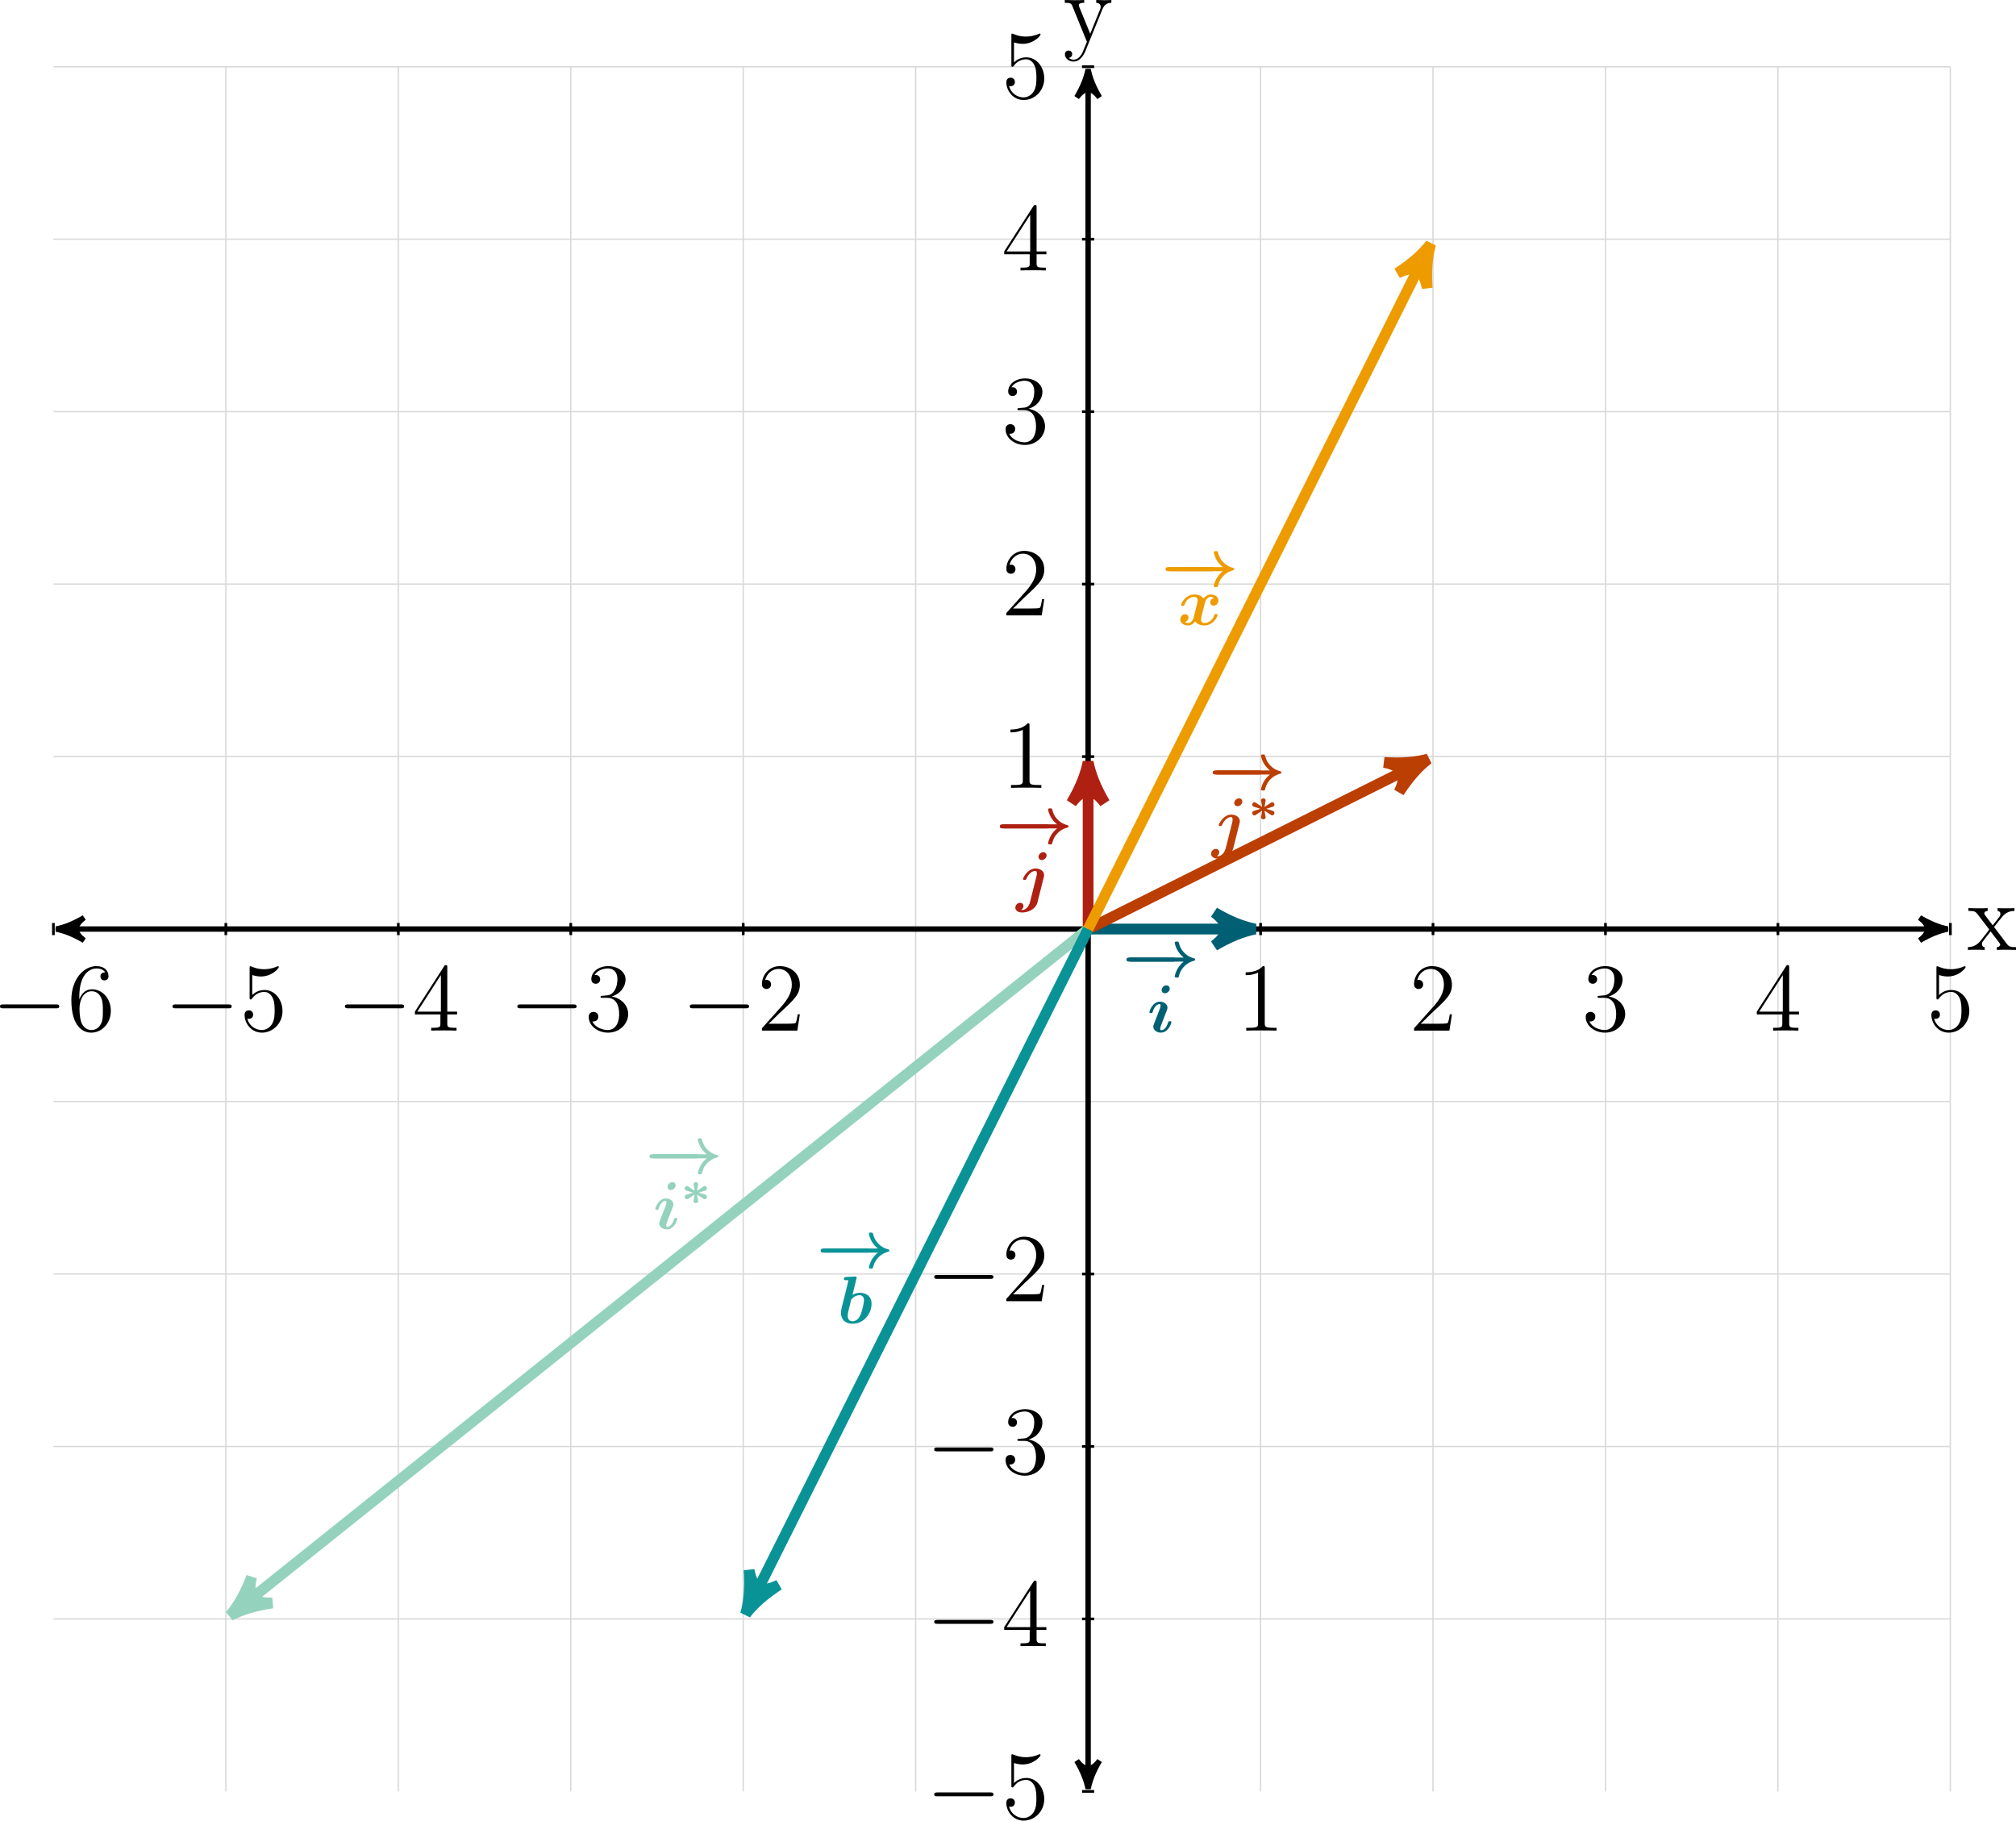 <?xml version='1.0' encoding='UTF-8'?>
<!-- This file was generated by dvisvgm 3.2.2 -->
<svg version='1.1' xmlns='http://www.w3.org/2000/svg' xmlns:xlink='http://www.w3.org/1999/xlink' width='417.536pt' height='377.042pt' viewBox='8.219 75.252 417.536 377.042'>
<defs>
<use id='g17-98' xlink:href='#g11-98' transform='scale(.694)'/>
<use id='g17-105' xlink:href='#g11-105' transform='scale(.694)'/>
<use id='g17-106' xlink:href='#g11-106' transform='scale(.694)'/>
<use id='g17-120' xlink:href='#g11-120' transform='scale(.694)'/>
<path id='g25-49' d='M3.443-7.663C3.443-7.938 3.443-7.95 3.204-7.95C2.917-7.627 2.319-7.185 1.088-7.185V-6.838C1.363-6.838 1.961-6.838 2.618-7.149V-.921C2.618-.49 2.582-.347 1.53-.347H1.16V0C1.482-.024 2.642-.024 3.037-.024S4.579-.024 4.902 0V-.347H4.531C3.479-.347 3.443-.49 3.443-.921V-7.663Z'/>
<path id='g25-50' d='M5.26-2.008H4.997C4.961-1.805 4.866-1.148 4.746-.956C4.663-.849 3.981-.849 3.622-.849H1.411C1.733-1.124 2.463-1.889 2.774-2.176C4.591-3.85 5.26-4.471 5.26-5.655C5.26-7.03 4.172-7.95 2.786-7.95S.586-6.767 .586-5.738C.586-5.129 1.112-5.129 1.148-5.129C1.399-5.129 1.71-5.308 1.71-5.691C1.71-6.025 1.482-6.253 1.148-6.253C1.04-6.253 1.016-6.253 .98-6.241C1.207-7.054 1.853-7.603 2.63-7.603C3.646-7.603 4.268-6.755 4.268-5.655C4.268-4.639 3.682-3.754 3.001-2.989L.586-.287V0H4.949L5.26-2.008Z'/>
<path id='g25-51' d='M2.2-4.292C1.997-4.28 1.949-4.268 1.949-4.16C1.949-4.041 2.008-4.041 2.224-4.041H2.774C3.79-4.041 4.244-3.204 4.244-2.056C4.244-.49 3.431-.072 2.845-.072C2.271-.072 1.291-.347 .944-1.136C1.327-1.076 1.674-1.291 1.674-1.722C1.674-2.068 1.423-2.307 1.088-2.307C.801-2.307 .49-2.14 .49-1.686C.49-.622 1.554 .251 2.881 .251C4.304 .251 5.356-.837 5.356-2.044C5.356-3.144 4.471-4.005 3.324-4.208C4.364-4.507 5.033-5.38 5.033-6.312C5.033-7.257 4.053-7.95 2.893-7.95C1.698-7.95 .813-7.221 .813-6.348C.813-5.87 1.184-5.774 1.363-5.774C1.614-5.774 1.901-5.954 1.901-6.312C1.901-6.695 1.614-6.862 1.351-6.862C1.279-6.862 1.255-6.862 1.219-6.85C1.674-7.663 2.798-7.663 2.857-7.663C3.252-7.663 4.029-7.484 4.029-6.312C4.029-6.085 3.993-5.416 3.646-4.902C3.288-4.376 2.881-4.34 2.558-4.328L2.2-4.292Z'/>
<path id='g25-52' d='M4.316-7.783C4.316-8.01 4.316-8.07 4.148-8.07C4.053-8.07 4.017-8.07 3.921-7.926L.323-2.343V-1.997H3.467V-.909C3.467-.466 3.443-.347 2.57-.347H2.331V0C2.606-.024 3.551-.024 3.885-.024S5.177-.024 5.452 0V-.347H5.212C4.352-.347 4.316-.466 4.316-.909V-1.997H5.523V-2.343H4.316V-7.783ZM3.527-6.85V-2.343H.622L3.527-6.85Z'/>
<path id='g25-53' d='M1.53-6.85C2.044-6.683 2.463-6.671 2.594-6.671C3.945-6.671 4.806-7.663 4.806-7.831C4.806-7.878 4.782-7.938 4.71-7.938C4.686-7.938 4.663-7.938 4.555-7.89C3.885-7.603 3.312-7.568 3.001-7.568C2.212-7.568 1.65-7.807 1.423-7.902C1.339-7.938 1.315-7.938 1.303-7.938C1.207-7.938 1.207-7.867 1.207-7.675V-4.125C1.207-3.909 1.207-3.838 1.351-3.838C1.411-3.838 1.423-3.85 1.542-3.993C1.877-4.483 2.439-4.77 3.037-4.77C3.67-4.77 3.981-4.184 4.077-3.981C4.28-3.515 4.292-2.929 4.292-2.475S4.292-1.339 3.957-.801C3.694-.371 3.228-.072 2.702-.072C1.913-.072 1.136-.61 .921-1.482C.98-1.459 1.052-1.447 1.112-1.447C1.315-1.447 1.638-1.566 1.638-1.973C1.638-2.307 1.411-2.499 1.112-2.499C.897-2.499 .586-2.391 .586-1.925C.586-.909 1.399 .251 2.726 .251C4.077 .251 5.26-.885 5.26-2.403C5.26-3.826 4.304-5.009 3.049-5.009C2.367-5.009 1.841-4.71 1.53-4.376V-6.85Z'/>
<path id='g25-54' d='M1.47-4.16C1.47-7.185 2.941-7.663 3.587-7.663C4.017-7.663 4.447-7.532 4.674-7.173C4.531-7.173 4.077-7.173 4.077-6.683C4.077-6.42 4.256-6.193 4.567-6.193C4.866-6.193 5.069-6.372 5.069-6.719C5.069-7.34 4.615-7.95 3.575-7.95C2.068-7.95 .49-6.408 .49-3.778C.49-.49 1.925 .251 2.941 .251C4.244 .251 5.356-.885 5.356-2.439C5.356-4.029 4.244-5.093 3.049-5.093C1.985-5.093 1.59-4.172 1.47-3.838V-4.16ZM2.941-.072C2.188-.072 1.829-.741 1.722-.992C1.614-1.303 1.494-1.889 1.494-2.726C1.494-3.67 1.925-4.854 3.001-4.854C3.658-4.854 4.005-4.411 4.184-4.005C4.376-3.563 4.376-2.965 4.376-2.451C4.376-1.841 4.376-1.303 4.148-.849C3.85-.275 3.419-.072 2.941-.072Z'/>
<path id='g25-120' d='M3.347-2.821C3.694-3.276 4.196-3.921 4.423-4.172C4.914-4.722 5.475-4.806 5.858-4.806V-5.153C5.344-5.129 5.32-5.129 4.854-5.129C4.4-5.129 4.376-5.129 3.778-5.153V-4.806C3.933-4.782 4.125-4.71 4.125-4.435C4.125-4.232 4.017-4.101 3.945-4.005L3.18-3.037L2.248-4.268C2.212-4.316 2.14-4.423 2.14-4.507C2.14-4.579 2.2-4.794 2.558-4.806V-5.153C2.26-5.129 1.65-5.129 1.327-5.129C.933-5.129 .909-5.129 .179-5.153V-4.806C.789-4.806 1.016-4.782 1.267-4.459L2.666-2.63C2.69-2.606 2.738-2.534 2.738-2.499S1.805-1.291 1.686-1.136C1.16-.49 .634-.359 .12-.347V0C.574-.024 .598-.024 1.112-.024C1.566-.024 1.59-.024 2.188 0V-.347C1.901-.383 1.853-.562 1.853-.729C1.853-.921 1.937-1.016 2.056-1.172C2.236-1.423 2.63-1.913 2.917-2.283L3.897-1.004C4.101-.741 4.101-.717 4.101-.646C4.101-.55 4.005-.359 3.682-.347V0C3.993-.024 4.579-.024 4.914-.024C5.308-.024 5.332-.024 6.049 0V-.347C5.416-.347 5.2-.371 4.914-.753L3.347-2.821Z'/>
<path id='g25-121' d='M4.842-3.993C5.165-4.794 5.727-4.806 5.954-4.806V-5.153C5.607-5.129 5.44-5.129 5.057-5.129C4.782-5.129 4.758-5.129 4.089-5.153V-4.806C4.531-4.782 4.639-4.507 4.639-4.292C4.639-4.184 4.615-4.125 4.567-4.005L3.347-.992L2.02-4.244C1.949-4.411 1.949-4.483 1.949-4.495C1.949-4.806 2.367-4.806 2.606-4.806V-5.153C2.295-5.129 1.71-5.129 1.375-5.129C.921-5.129 .897-5.129 .215-5.153V-4.806C.909-4.806 1.004-4.746 1.16-4.376L2.941 0C2.415 1.267 2.415 1.291 2.367 1.387C2.164 1.745 1.841 2.2 1.303 2.2C.933 2.2 .705 1.985 .705 1.985S1.124 1.937 1.124 1.518C1.124 1.231 .897 1.076 .681 1.076C.478 1.076 .227 1.196 .227 1.542C.227 1.997 .669 2.439 1.303 2.439C1.973 2.439 2.463 1.853 2.774 1.1L4.842-3.993Z'/>
<path id='g10-0' d='M10.788-3.156C11.004-3.156 11.434-3.156 11.434-3.587C11.434-4.031 11.018-4.031 10.788-4.031H2.023C1.808-4.031 1.377-4.031 1.377-3.601C1.377-3.156 1.793-3.156 2.023-3.156H10.788Z'/>
<path id='g10-33' d='M13.112-3.156C12.496-2.654 12.166-2.195 11.95-1.865C11.362-.961 11.204-.057 11.204-.014C11.204 .244 11.448 .244 11.649 .244C11.893 .244 12.022 .244 12.079 .029C12.209-.473 12.381-1.191 13.112-2.008C13.945-2.941 14.891-3.214 15.221-3.314C15.422-3.371 15.566-3.4 15.566-3.587C15.566-3.716 15.48-3.816 15.379-3.845C14.82-4.003 14.074-4.203 13.242-5.05C12.409-5.882 12.194-6.771 12.094-7.159C12.022-7.431 11.936-7.431 11.649-7.431C11.448-7.431 11.204-7.431 11.204-7.173C11.204-7.159 11.333-6.255 11.95-5.308C12.266-4.835 12.653-4.404 13.112-4.031H1.564C1.334-4.031 .918-4.031 .918-3.601C.918-3.156 1.32-3.156 1.564-3.156H13.112Z'/>
<use id='g27-49' xlink:href='#g25-49' transform='scale(1.2)'/>
<use id='g27-50' xlink:href='#g25-50' transform='scale(1.2)'/>
<use id='g27-51' xlink:href='#g25-51' transform='scale(1.2)'/>
<use id='g27-52' xlink:href='#g25-52' transform='scale(1.2)'/>
<use id='g27-53' xlink:href='#g25-53' transform='scale(1.2)'/>
<use id='g27-54' xlink:href='#g25-54' transform='scale(1.2)'/>
<use id='g27-120' xlink:href='#g25-120' transform='scale(1.2)'/>
<use id='g27-121' xlink:href='#g25-121' transform='scale(1.2)'/>
<path id='g6-0' d='M7.189-2.509C7.375-2.509 7.571-2.509 7.571-2.727S7.375-2.945 7.189-2.945H1.287C1.102-2.945 .905-2.945 .905-2.727S1.102-2.509 1.287-2.509H7.189Z'/>
<use id='g22-0' xlink:href='#g6-0' transform='scale(1.315)'/>
<use id='g15-0' xlink:href='#g10-0' transform='scale(.694)'/>
<use id='g15-33' xlink:href='#g10-33' transform='scale(.694)'/>
<path id='g11-98' d='M4.031-9.454C4.089-9.655 4.089-9.684 4.089-9.698C4.089-9.885 3.931-9.956 3.773-9.956C3.716-9.956 3.701-9.956 3.673-9.942L1.822-9.856C1.621-9.841 1.363-9.827 1.363-9.425C1.363-9.167 1.635-9.167 1.736-9.167C1.894-9.167 2.152-9.167 2.338-9.139C2.224-8.651 2.08-8.034 1.937-7.489L.947-3.529C.746-2.726 .746-2.554 .746-2.224C.746-.387 2.109 .115 3.185 .115C5.782 .115 7.259-2.224 7.259-4.117C7.259-5.882 5.939-6.484 4.749-6.484C4.06-6.484 3.486-6.212 3.185-6.025L4.031-9.454ZM3.214-.402C2.654-.402 2.181-.703 2.181-1.592C2.181-2.052 2.324-2.582 2.425-3.027C2.568-3.572 2.812-4.562 2.912-4.992C2.984-5.236 3.802-5.968 4.677-5.968C5.566-5.968 5.638-5.193 5.638-4.878C5.638-4.132 5.15-2.367 4.921-1.808C4.433-.646 3.63-.402 3.214-.402Z'/>
<path id='g11-105' d='M4.792-9.268C4.792-9.655 4.49-9.956 4.089-9.956C3.544-9.956 3.07-9.454 3.07-8.966C3.07-8.579 3.357-8.278 3.773-8.278C4.304-8.278 4.792-8.78 4.792-9.268ZM5.15-2.123C5.15-2.324 4.935-2.324 4.806-2.324C4.634-2.324 4.533-2.324 4.476-2.138C4.031-.631 3.3-.402 2.998-.402C2.855-.402 2.769-.445 2.769-.717C2.769-1.047 2.898-1.363 3.242-2.224L4.203-4.706C4.275-4.892 4.318-5.064 4.318-5.193C4.318-5.954 3.572-6.484 2.683-6.484C1.191-6.484 .459-4.562 .459-4.246C.459-4.046 .674-4.046 .803-4.046C.976-4.046 1.076-4.046 1.133-4.232C1.578-5.738 2.31-5.968 2.611-5.968C2.754-5.968 2.841-5.925 2.841-5.652C2.841-5.322 2.711-5.007 2.367-4.146L1.406-1.664C1.334-1.478 1.291-1.306 1.291-1.176C1.291-.416 2.037 .115 2.927 .115C4.419 .115 5.15-1.808 5.15-2.123Z'/>
<path id='g11-106' d='M6.456-9.268C6.456-9.655 6.169-9.956 5.753-9.956C5.222-9.956 4.734-9.454 4.734-8.966C4.734-8.579 5.036-8.278 5.437-8.278C5.982-8.278 6.456-8.78 6.456-9.268ZM2.927 .66C2.697 1.592 2.023 2.381 1.262 2.381C1.191 2.381 1.119 2.381 1.033 2.353C1.535 2.037 1.535 1.535 1.535 1.492C1.535 1.176 1.291 .832 .818 .832C.316 .832-.201 1.262-.201 1.879C-.201 2.468 .373 2.898 1.262 2.898C2.166 2.898 4.089 2.453 4.533 .66L5.853-4.591C5.896-4.749 5.925-4.878 5.925-5.079C5.925-5.997 5.007-6.484 4.117-6.484C2.41-6.484 1.435-4.49 1.435-4.246C1.435-4.046 1.65-4.046 1.779-4.046C2.023-4.046 2.037-4.06 2.138-4.275C2.683-5.509 3.486-5.968 4.046-5.968C4.189-5.968 4.39-5.939 4.39-5.437C4.39-5.165 4.347-5.007 4.304-4.82L2.927 .66Z'/>
<path id='g11-120' d='M7.69-5.753C7.173-5.609 6.915-5.122 6.915-4.763C6.915-4.447 7.159-4.103 7.632-4.103C8.134-4.103 8.665-4.519 8.665-5.222C8.665-5.982 7.905-6.484 7.03-6.484C6.212-6.484 5.681-5.868 5.495-5.609C5.136-6.212 4.333-6.484 3.515-6.484C1.707-6.484 .732-4.72 .732-4.246C.732-4.046 .947-4.046 1.076-4.046C1.248-4.046 1.349-4.046 1.406-4.232C1.822-5.538 2.855-5.968 3.443-5.968C3.988-5.968 4.246-5.71 4.246-5.251C4.246-4.978 4.046-4.189 3.917-3.673L3.429-1.707C3.214-.832 2.697-.402 2.209-.402C2.138-.402 1.808-.402 1.521-.617C2.037-.76 2.295-1.248 2.295-1.607C2.295-1.922 2.052-2.267 1.578-2.267C1.076-2.267 .545-1.851 .545-1.148C.545-.387 1.306 .115 2.181 .115C2.998 .115 3.529-.502 3.716-.76C4.074-.158 4.878 .115 5.695 .115C7.503 .115 8.479-1.65 8.479-2.123C8.479-2.324 8.263-2.324 8.134-2.324C7.962-2.324 7.862-2.324 7.804-2.138C7.388-.832 6.355-.402 5.767-.402C5.222-.402 4.964-.66 4.964-1.119C4.964-1.42 5.15-2.181 5.279-2.711C5.38-3.084 5.71-4.433 5.782-4.663C5.997-5.523 6.499-5.968 7.001-5.968C7.073-5.968 7.403-5.968 7.69-5.753Z'/>
<path id='g14-3' d='M1.172-2.643C1.088-2.699 1.06-2.72 .976-2.72C.767-2.72 .635-2.518 .635-2.357C.635-2.134 .795-2.078 .893-2.043L1.855-1.743L.976-1.465C.781-1.402 .635-1.36 .635-1.13C.635-.969 .767-.767 .976-.767C1.053-.767 1.067-.767 1.262-.907L2.106-1.471C2.085-1.339 1.939-.551 1.939-.488C1.939-.314 2.106-.195 2.28-.195C2.441-.195 2.622-.3 2.622-.495C2.622-.551 2.476-1.346 2.455-1.471L3.313-.9C3.494-.767 3.508-.767 3.585-.767C3.794-.767 3.926-.969 3.926-1.13C3.926-1.353 3.766-1.409 3.668-1.444L2.706-1.743L3.585-2.022C3.78-2.085 3.926-2.127 3.926-2.357C3.926-2.518 3.794-2.72 3.585-2.72C3.508-2.72 3.494-2.72 3.299-2.58L2.455-2.015C2.476-2.141 2.622-2.936 2.622-2.992C2.622-3.187 2.434-3.292 2.28-3.292C2.106-3.292 1.939-3.173 1.939-2.999C1.939-2.964 1.946-2.922 2.022-2.497L2.106-2.015L1.172-2.643Z'/>
</defs>
<g id='page1' transform='matrix(1.4 0 0 1.4 0 0)'>
<path d='M13.773 293.23H294.402M13.773 267.719H294.402M13.773 242.203H294.402M13.773 216.691H294.402M13.773 191.18H294.402M13.773 165.668H294.402M13.773 140.156H294.402M13.773 114.644H294.402M13.773 89.133H294.402M13.773 63.629H294.402M39.285 318.742V63.621M64.797 318.742V63.621M90.309 318.742V63.621M115.82 318.742V63.621M141.332 318.742V63.621M166.844 318.742V63.621M192.356 318.742V63.621M217.867 318.742V63.621M243.379 318.742V63.621M268.891 318.742V63.621M294.395 318.742V63.621' stroke='#d9d9d9' fill='none' stroke-width='.199' stroke-miterlimit='10'/>
<path d='M15.207 191.18H292.969' stroke='#000' fill='none' stroke-width='.797' stroke-miterlimit='10'/>
<path d='M14.172 191.18C15.465 191.441 16.762 191.957 18.316 192.863C16.762 191.699 16.762 190.664 18.316 189.496C16.762 190.402 15.465 190.922 14.172 191.18Z'/>
<path d='M14.172 191.18C15.465 191.441 16.762 191.957 18.316 192.863C16.762 191.699 16.762 190.664 18.316 189.496C16.762 190.402 15.465 190.922 14.172 191.18Z' stroke='#000' fill='none' stroke-width='.797' stroke-miterlimit='10' stroke-linejoin='bevel'/>
<path d='M294.004 191.18C292.707 190.922 291.414 190.402 289.86 189.496C291.414 190.664 291.414 191.699 289.86 192.863C291.414 191.957 292.707 191.441 294.004 191.18Z'/>
<path d='M294.004 191.18C292.707 190.922 291.414 190.402 289.86 189.496C291.414 190.664 291.414 191.699 289.86 192.863C291.414 191.957 292.707 191.441 294.004 191.18Z' stroke='#000' fill='none' stroke-width='.797' stroke-miterlimit='10' stroke-linejoin='bevel'/>
<g transform='matrix(1 0 0 1 130.009 3.088)'>
<use x='166.843' y='191.181' xlink:href='#g27-120'/>
</g>
<path d='M166.844 317.305V65.055' stroke='#000' fill='none' stroke-width='.797' stroke-miterlimit='10'/>
<path d='M166.844 318.34C167.102 317.047 167.621 315.75 168.527 314.2C167.359 315.75 166.324 315.75 165.16 314.2C166.066 315.75 166.582 317.047 166.844 318.34Z'/>
<path d='M166.844 318.34C167.102 317.047 167.621 315.75 168.527 314.2C167.359 315.75 166.324 315.75 165.16 314.2C166.066 315.75 166.582 317.047 166.844 318.34Z' stroke='#000' fill='none' stroke-width='.797' stroke-miterlimit='10' stroke-linejoin='bevel'/>
<path d='M166.844 64.019C166.582 65.316 166.066 66.609 165.16 68.164C166.324 66.609 167.359 66.609 168.527 68.164C167.621 66.609 167.102 65.316 166.844 64.019Z'/>
<path d='M166.844 64.019C166.582 65.316 166.066 66.609 165.16 68.164C166.324 66.609 167.359 66.609 168.527 68.164C167.621 66.609 167.102 65.316 166.844 64.019Z' stroke='#000' fill='none' stroke-width='.797' stroke-miterlimit='10' stroke-linejoin='bevel'/>
<g transform='matrix(1 0 0 1 -3.707 -131.246)'>
<use x='166.843' y='191.181' xlink:href='#g27-121'/>
</g>
<path d='M13.77 190.285V192.078' stroke='#000' fill='none' stroke-width='.399' stroke-miterlimit='10'/>
<g transform='matrix(1 0 0 1 -162.163 15.023)'>
<use x='166.843' y='191.181' xlink:href='#g22-0'/>
<use x='178.001' y='191.181' xlink:href='#g27-54'/>
</g>
<path d='M39.281 190.285V192.078' stroke='#000' fill='none' stroke-width='.399' stroke-miterlimit='10'/>
<g transform='matrix(1 0 0 1 -136.651 15.023)'>
<use x='166.843' y='191.181' xlink:href='#g22-0'/>
<use x='178.001' y='191.181' xlink:href='#g27-53'/>
</g>
<path d='M64.797 190.285V192.078' stroke='#000' fill='none' stroke-width='.399' stroke-miterlimit='10'/>
<g transform='matrix(1 0 0 1 -111.139 15.023)'>
<use x='166.843' y='191.181' xlink:href='#g22-0'/>
<use x='178.001' y='191.181' xlink:href='#g27-52'/>
</g>
<path d='M90.309 190.285V192.078' stroke='#000' fill='none' stroke-width='.399' stroke-miterlimit='10'/>
<g transform='matrix(1 0 0 1 -85.627 15.023)'>
<use x='166.843' y='191.181' xlink:href='#g22-0'/>
<use x='178.001' y='191.181' xlink:href='#g27-51'/>
</g>
<path d='M115.82 190.285V192.078' stroke='#000' fill='none' stroke-width='.399' stroke-miterlimit='10'/>
<g transform='matrix(1 0 0 1 -60.115 15.023)'>
<use x='166.843' y='191.181' xlink:href='#g22-0'/>
<use x='178.001' y='191.181' xlink:href='#g27-50'/>
</g>
<path d='M192.356 190.285V192.078' stroke='#000' fill='none' stroke-width='.399' stroke-miterlimit='10'/>
<g transform='matrix(1 0 0 1 22 15.023)'>
<use x='166.843' y='191.181' xlink:href='#g27-49'/>
</g>
<path d='M217.867 190.285V192.078' stroke='#000' fill='none' stroke-width='.399' stroke-miterlimit='10'/>
<g transform='matrix(1 0 0 1 47.512 15.023)'>
<use x='166.843' y='191.181' xlink:href='#g27-50'/>
</g>
<path d='M243.379 190.285V192.078' stroke='#000' fill='none' stroke-width='.399' stroke-miterlimit='10'/>
<g transform='matrix(1 0 0 1 73.024 15.023)'>
<use x='166.843' y='191.181' xlink:href='#g27-51'/>
</g>
<path d='M268.891 190.285V192.078' stroke='#000' fill='none' stroke-width='.399' stroke-miterlimit='10'/>
<g transform='matrix(1 0 0 1 98.536 15.023)'>
<use x='166.843' y='191.181' xlink:href='#g27-52'/>
</g>
<path d='M294.402 190.285V192.078' stroke='#000' fill='none' stroke-width='.399' stroke-miterlimit='10'/>
<g transform='matrix(1 0 0 1 124.048 15.023)'>
<use x='166.843' y='191.181' xlink:href='#g27-53'/>
</g>
<path d='M167.738 318.742H165.945' stroke='#000' fill='none' stroke-width='.399' stroke-miterlimit='10'/>
<g transform='matrix(1 0 0 1 -23.96 131.585)'>
<use x='166.843' y='191.181' xlink:href='#g22-0'/>
<use x='178.001' y='191.181' xlink:href='#g27-53'/>
</g>
<path d='M167.738 293.23H165.945' stroke='#000' fill='none' stroke-width='.399' stroke-miterlimit='10'/>
<g transform='matrix(1 0 0 1 -23.96 106.073)'>
<use x='166.843' y='191.181' xlink:href='#g22-0'/>
<use x='178.001' y='191.181' xlink:href='#g27-52'/>
</g>
<path d='M167.738 267.719H165.945' stroke='#000' fill='none' stroke-width='.399' stroke-miterlimit='10'/>
<g transform='matrix(1 0 0 1 -23.96 80.561)'>
<use x='166.843' y='191.181' xlink:href='#g22-0'/>
<use x='178.001' y='191.181' xlink:href='#g27-51'/>
</g>
<path d='M167.738 242.203H165.945' stroke='#000' fill='none' stroke-width='.399' stroke-miterlimit='10'/>
<g transform='matrix(1 0 0 1 -23.96 55.049)'>
<use x='166.843' y='191.181' xlink:href='#g22-0'/>
<use x='178.001' y='191.181' xlink:href='#g27-50'/>
</g>
<path d='M167.738 165.668H165.945' stroke='#000' fill='none' stroke-width='.399' stroke-miterlimit='10'/>
<g transform='matrix(1 0 0 1 -12.801 -20.889)'>
<use x='166.843' y='191.181' xlink:href='#g27-49'/>
</g>
<path d='M167.738 140.156H165.945' stroke='#000' fill='none' stroke-width='.399' stroke-miterlimit='10'/>
<g transform='matrix(1 0 0 1 -12.801 -46.401)'>
<use x='166.843' y='191.181' xlink:href='#g27-50'/>
</g>
<path d='M167.738 114.644H165.945' stroke='#000' fill='none' stroke-width='.399' stroke-miterlimit='10'/>
<g transform='matrix(1 0 0 1 -12.801 -71.913)'>
<use x='166.843' y='191.181' xlink:href='#g27-51'/>
</g>
<path d='M167.738 89.133H165.945' stroke='#000' fill='none' stroke-width='.399' stroke-miterlimit='10'/>
<g transform='matrix(1 0 0 1 -12.801 -97.425)'>
<use x='166.843' y='191.181' xlink:href='#g27-52'/>
</g>
<path d='M167.738 63.621H165.945' stroke='#000' fill='none' stroke-width='.399' stroke-miterlimit='10'/>
<g transform='matrix(1 0 0 1 -12.801 -122.937)'>
<use x='166.843' y='191.181' xlink:href='#g27-53'/>
</g>
<path d='M166.844 191.18H190.043' stroke='#005f73' fill='none' stroke-width='1.594' stroke-miterlimit='10'/>
<path d='M191.558 191.18C189.664 190.801 187.773 190.047 185.5 188.719C187.773 190.426 187.773 191.938 185.5 193.641C187.773 192.316 189.664 191.559 191.558 191.18Z' fill='#005f73'/>
<path d='M191.558 191.18C189.664 190.801 187.773 190.047 185.5 188.719C187.773 190.426 187.773 191.938 185.5 193.641C187.773 192.316 189.664 191.559 191.558 191.18Z' stroke='#005f73' fill='none' stroke-width='1.594' stroke-miterlimit='10' stroke-linejoin='bevel'/>
<g fill='#005f73' transform='matrix(1 0 0 1 5.035 15.243)'>
<use x='166.843' y='182.946' xlink:href='#g15-0'/>
<use x='166.843' y='182.946' xlink:href='#g15-33'/>
<use x='170.555' y='191.181' xlink:href='#g17-105'/>
</g>
<path d='M166.844 191.18V167.981' stroke='#ae2012' fill='none' stroke-width='1.594' stroke-miterlimit='10'/>
<path d='M166.844 166.465C166.465 168.36 165.707 170.254 164.383 172.524C166.086 170.254 167.602 170.254 169.305 172.524C167.98 170.254 167.223 168.36 166.844 166.465Z' fill='#ae2012'/>
<path d='M166.844 166.465C166.465 168.36 165.707 170.254 164.383 172.524C166.086 170.254 167.602 170.254 169.305 172.524C167.98 170.254 167.223 168.36 166.844 166.465Z' stroke='#ae2012' fill='none' stroke-width='1.594' stroke-miterlimit='10' stroke-linejoin='bevel'/>
<g fill='#ae2012' transform='matrix(1 0 0 1 -13.699 -4.46)'>
<use x='166.843' y='182.946' xlink:href='#g15-0'/>
<use x='166.843' y='182.946' xlink:href='#g15-33'/>
<use x='169.916' y='191.181' xlink:href='#g17-106'/>
</g>
<path d='M166.844 191.18L41.09 291.785' stroke='#94d2bd' fill='none' stroke-width='1.594' stroke-miterlimit='10'/>
<path d='M39.906 292.731C41.621 291.844 43.57 291.254 46.172 290.868C43.336 290.957 42.391 289.774 43.098 287.024C42.152 289.481 41.148 291.254 39.906 292.731Z' fill='#94d2bd'/>
<path d='M39.906 292.731C41.621 291.844 43.57 291.254 46.172 290.868C43.336 290.957 42.391 289.774 43.098 287.024C42.152 289.481 41.148 291.254 39.906 292.731Z' stroke='#94d2bd' fill='none' stroke-width='1.594' stroke-miterlimit='10' stroke-linejoin='bevel'/>
<g fill='#94d2bd' transform='matrix(1 0 0 1 -65.523 44.349)'>
<use x='166.843' y='182.944' xlink:href='#g15-0'/>
<use x='166.843' y='182.944' xlink:href='#g15-33'/>
<use x='168.021' y='191.181' xlink:href='#g17-105'/>
<use x='172.054' y='187.566' xlink:href='#g14-3'/>
</g>
<path d='M166.844 191.18L215.801 166.703' stroke='#bb3e03' fill='none' stroke-width='1.594' stroke-miterlimit='10'/>
<path d='M217.152 166.028C215.292 166.535 213.261 166.703 210.636 166.535C213.429 167.043 214.105 168.395 212.835 170.934C214.277 168.735 215.628 167.211 217.152 166.028Z' fill='#bb3e03'/>
<path d='M217.152 166.028C215.292 166.535 213.261 166.703 210.636 166.535C213.429 167.043 214.105 168.395 212.835 170.934C214.277 168.735 215.628 167.211 217.152 166.028Z' stroke='#bb3e03' fill='none' stroke-width='1.594' stroke-miterlimit='10' stroke-linejoin='bevel'/>
<g fill='#bb3e03' transform='matrix(1 0 0 1 17.791 -12.429)'>
<use x='166.843' y='182.944' xlink:href='#g15-0'/>
<use x='166.843' y='182.944' xlink:href='#g15-33'/>
<use x='167.382' y='191.181' xlink:href='#g17-106'/>
<use x='172.693' y='187.566' xlink:href='#g14-3'/>
</g>
<path d='M166.844 191.18L116.852 291.16' stroke='#0a9396' fill='none' stroke-width='1.594' stroke-miterlimit='10'/>
<path d='M116.176 292.515C117.359 290.992 118.883 289.637 121.086 288.199C118.547 289.469 117.192 288.793 116.684 285.996C116.852 288.621 116.684 290.652 116.176 292.515Z' fill='#0a9396'/>
<path d='M116.176 292.515C117.359 290.992 118.883 289.637 121.086 288.199C118.547 289.469 117.192 288.793 116.684 285.996C116.852 288.621 116.684 290.652 116.176 292.515Z' stroke='#0a9396' fill='none' stroke-width='1.594' stroke-miterlimit='10' stroke-linejoin='bevel'/>
<g fill='#0a9396' transform='matrix(1 0 0 1 -40.207 58.302)'>
<use x='166.843' y='182.934' xlink:href='#g15-0'/>
<use x='166.843' y='182.934' xlink:href='#g15-33'/>
<use x='169.977' y='191.181' xlink:href='#g17-98'/>
</g>
<path d='M166.844 191.18L216.832 91.199' stroke='#ee9b00' fill='none' stroke-width='1.594' stroke-miterlimit='10'/>
<path d='M217.512 89.848C216.324 91.371 214.801 92.723 212.601 94.164C215.141 92.895 216.496 93.57 217.004 96.363C216.832 93.738 217.004 91.707 217.512 89.848Z' fill='#ee9b00'/>
<path d='M217.512 89.848C216.324 91.371 214.801 92.723 212.601 94.164C215.141 92.895 216.496 93.57 217.004 96.363C216.832 93.738 217.004 91.707 217.512 89.848Z' stroke='#ee9b00' fill='none' stroke-width='1.594' stroke-miterlimit='10' stroke-linejoin='bevel'/>
<g fill='#ee9b00' transform='matrix(1 0 0 1 10.817 -44.991)'>
<use x='166.843' y='185.425' xlink:href='#g15-0'/>
<use x='166.843' y='185.425' xlink:href='#g15-33'/>
<use x='169.288' y='191.181' xlink:href='#g17-120'/>
</g>
</g>
</svg>